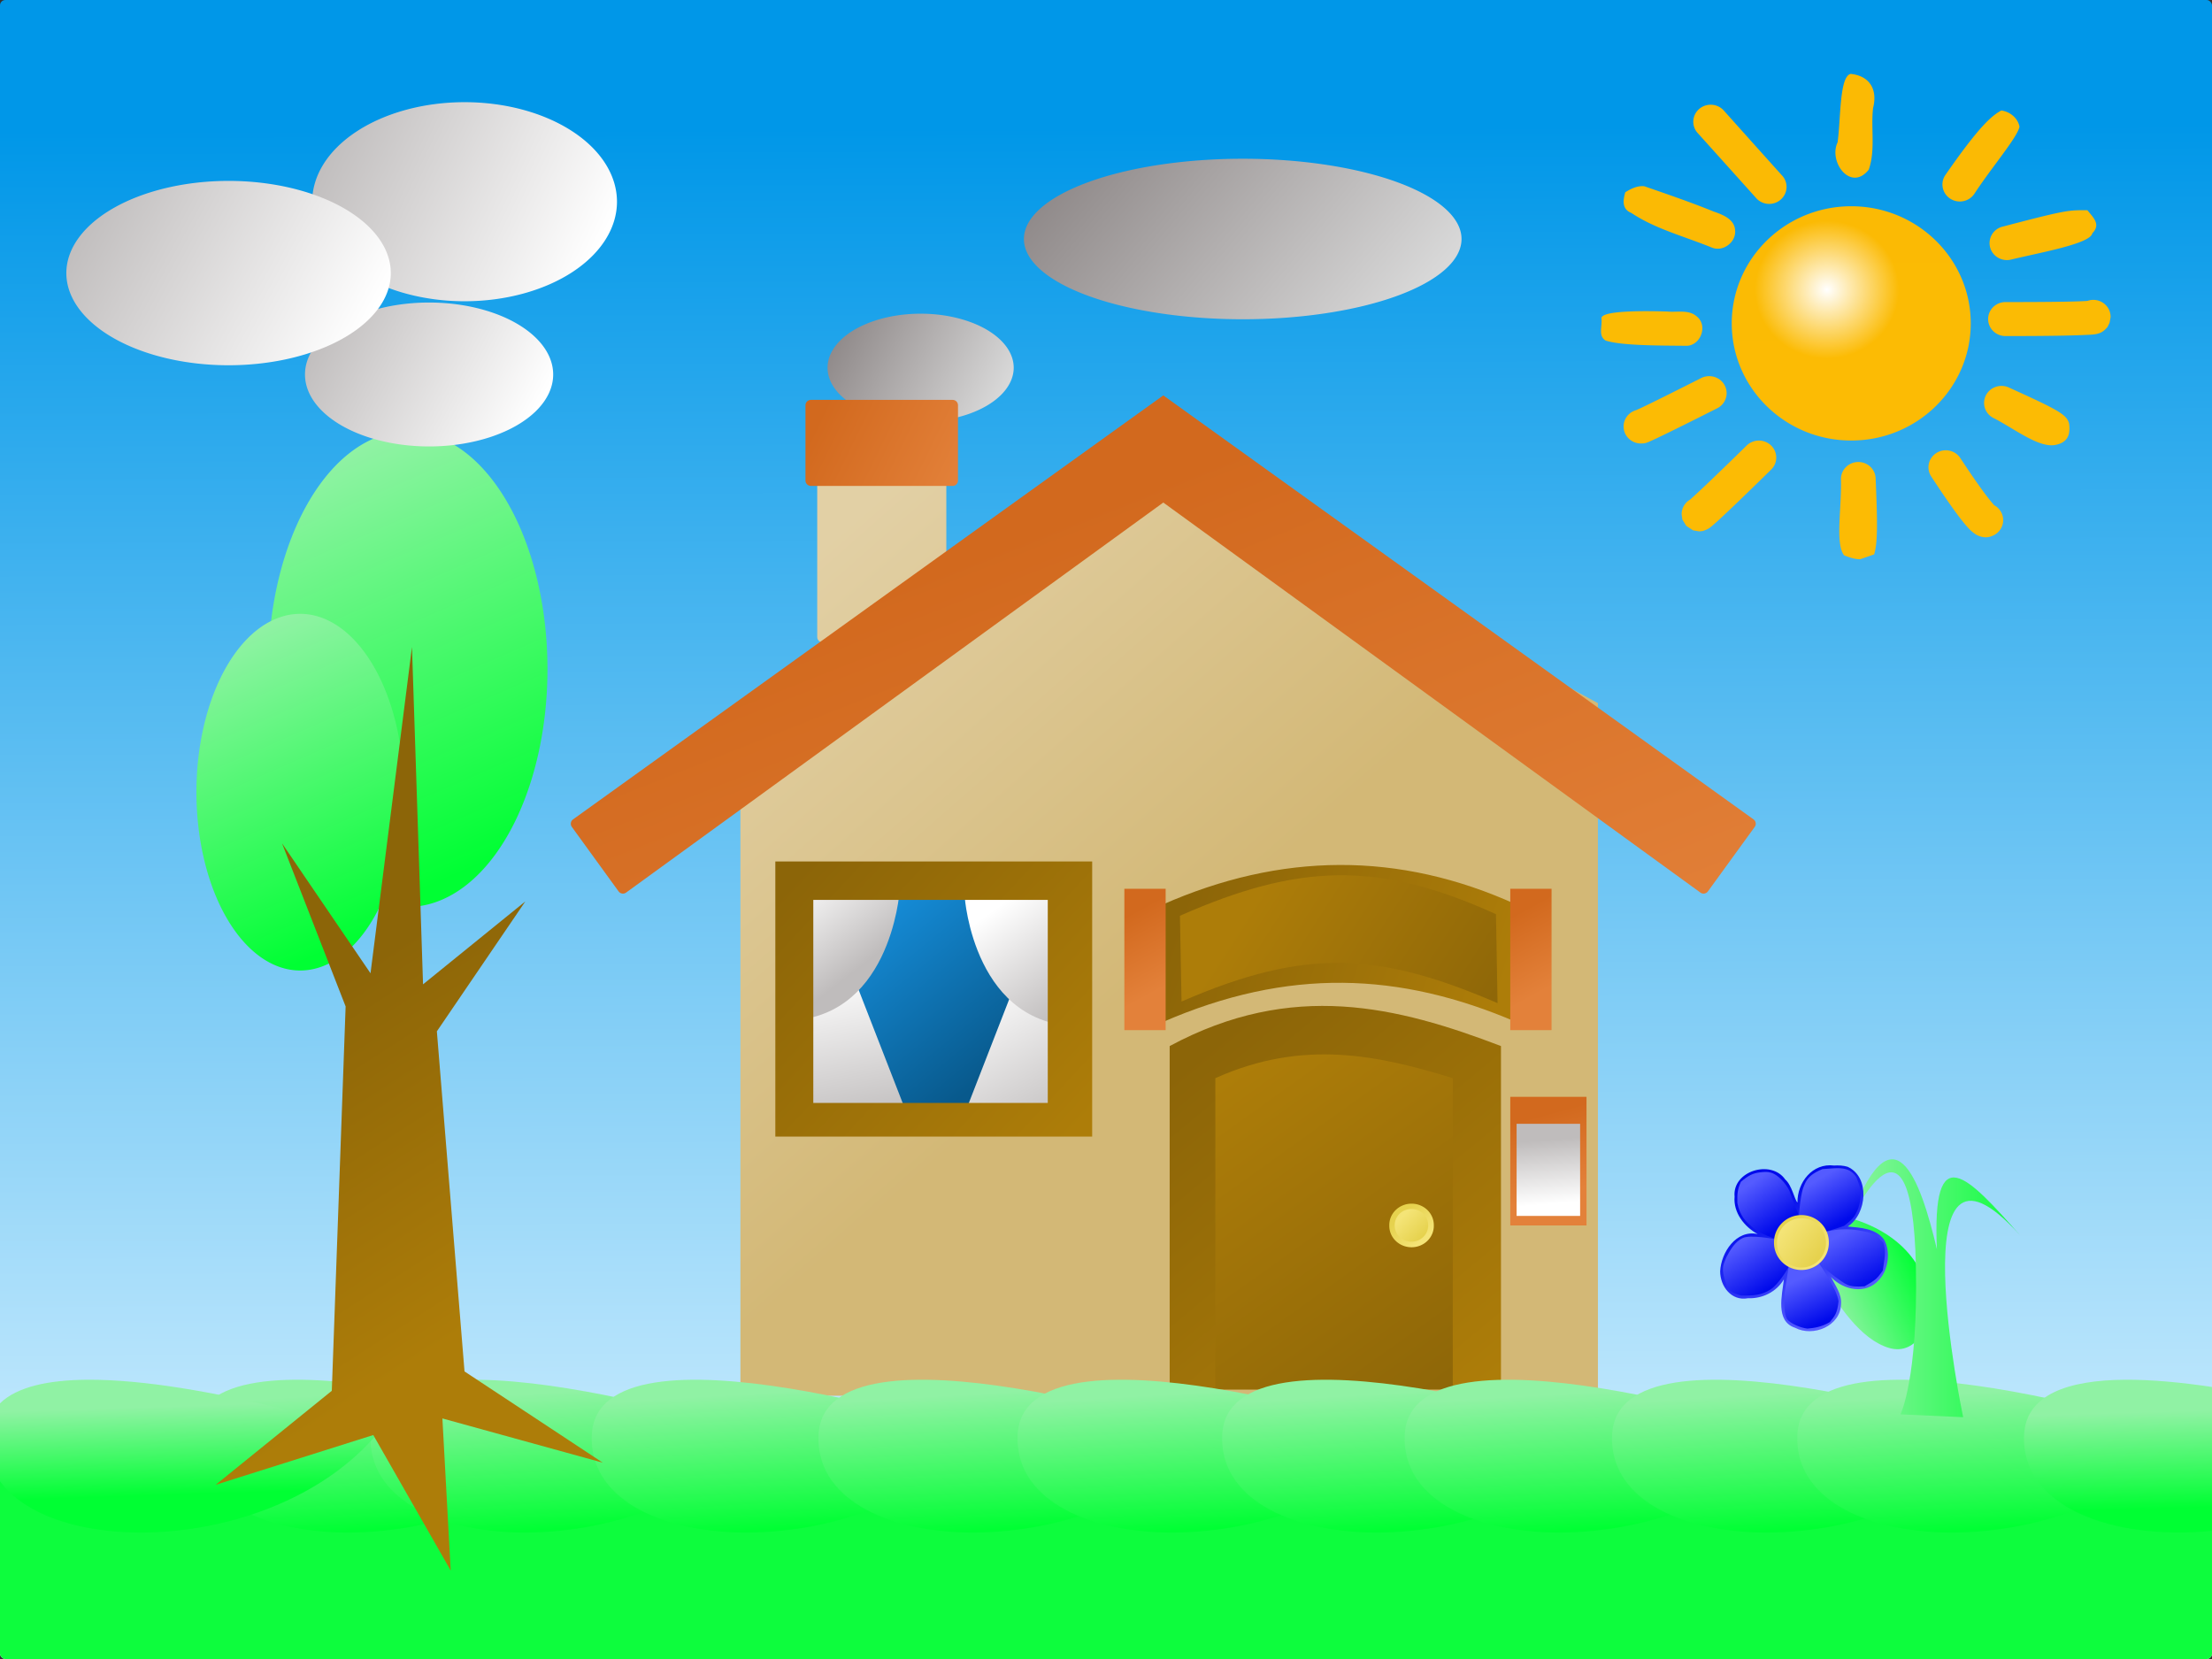 <svg xmlns="http://www.w3.org/2000/svg" xmlns:xlink="http://www.w3.org/1999/xlink" viewBox="0 0 800 600" version="1.0"><rect x="0" y="0" width="800" height="600" fill="#333333" stroke="none"/><defs><linearGradient id="C" y2="536.27" xlink:href="#e" gradientUnits="userSpaceOnUse" x2="40" gradientTransform="translate(373 18)" y1="487" x1="37"/><linearGradient id="g"><stop offset="0" stop-color="#545bff"/><stop offset="1" stop-color="#000aeb"/></linearGradient><linearGradient id="e"><stop offset="0" stop-color="#90f2a4"/><stop offset="1" stop-color="#0f3"/></linearGradient><linearGradient id="d"><stop offset="0" stop-color="#f4e477"/><stop offset="1" stop-color="#e6d24e"/></linearGradient><linearGradient id="c"><stop offset="0" stop-color="#d2691e"/><stop offset="1" stop-color="#e3813a"/></linearGradient><linearGradient id="b"><stop offset="0" stop-color="#8c6508"/><stop offset="1" stop-color="#ad7d09"/></linearGradient><linearGradient id="a"><stop offset="0" stop-color="#bfbcbc"/><stop offset="1" stop-color="#fff"/></linearGradient><linearGradient id="S" y2="467.07" xlink:href="#e" gradientUnits="userSpaceOnUse" x2="737.42" y1="467.07" x1="667.5"/><linearGradient id="h" y2="574.37" gradientUnits="userSpaceOnUse" x2="347.4" y1="46.147" x1="345.98"><stop offset="0" stop-color="#0097e8"/><stop offset="1" stop-color="#d6f1ff"/></linearGradient><linearGradient id="t" y2="320" xlink:href="#a" gradientUnits="userSpaceOnUse" x2="296.73" gradientTransform="translate(-13 1)" y1="351.18" x1="320.99"/><linearGradient id="r" y2="350.41" xlink:href="#a" gradientUnits="userSpaceOnUse" x2="313.11" gradientTransform="translate(-11.167 1)" y1="407.13" x1="323.93"/><linearGradient id="s" y2="350.41" xlink:href="#a" gradientUnits="userSpaceOnUse" x2="330.11" gradientTransform="matrix(-1 0 0 1 687.24 3)" y1="404.81" x1="298.93"/><linearGradient id="u" y2="322.17" xlink:href="#a" gradientUnits="userSpaceOnUse" x2="322.4" gradientTransform="matrix(-1 0 0 1 687.24 3)" y1="359.68" x1="295.66"/><linearGradient id="q" y2="323.62" gradientUnits="userSpaceOnUse" x2="285" gradientTransform="translate(-2 1)" y1="398.7" x1="346"><stop offset="0" stop-color="#08598c"/><stop offset="1" stop-color="#1a9ef2"/></linearGradient><linearGradient id="v" y2="410.06" xlink:href="#b" gradientUnits="userSpaceOnUse" x2="389" gradientTransform="translate(-2 1)" y1="317" x1="289"/><linearGradient id="o" y2="502.51" xlink:href="#b" gradientUnits="userSpaceOnUse" x2="517.85" gradientTransform="translate(17)" y1="381.16" x1="417.03"/><linearGradient id="p" y2="392.92" xlink:href="#b" gradientUnits="userSpaceOnUse" x2="422.55" gradientTransform="translate(17)" y1="512.92" x1="508.42"/><linearGradient id="l" y2="416" xlink:href="#c" gradientUnits="userSpaceOnUse" x2="454" y1="194" x1="366"/><linearGradient id="n" y2="175.75" xlink:href="#c" gradientUnits="userSpaceOnUse" x2="346.47" y1="151.19" x1="296.31"/><linearGradient id="k" y2="143" gradientUnits="userSpaceOnUse" x2="359" y1="290" x1="488"><stop offset="0" stop-color="#d3b876"/><stop offset="1" stop-color="#e2d0a5"/></linearGradient><linearGradient id="x" y2="446.88" xlink:href="#d" gradientUnits="userSpaceOnUse" x2="514.65" y1="439.68" x1="507.45"/><linearGradient id="w" y2="441.54" xlink:href="#d" gradientUnits="userSpaceOnUse" x2="506.76" y1="447.81" x1="512.56"/><linearGradient id="y" y2="536.27" xlink:href="#e" gradientUnits="userSpaceOnUse" x2="40" gradientTransform="translate(75 18)" y1="487" x1="37"/><linearGradient id="z" y2="536.27" xlink:href="#e" gradientUnits="userSpaceOnUse" x2="40" gradientTransform="translate(139 18)" y1="487" x1="37"/><linearGradient id="A" y2="536.27" xlink:href="#e" gradientUnits="userSpaceOnUse" x2="40" gradientTransform="translate(219 18)" y1="487" x1="37"/><linearGradient id="B" y2="536.27" xlink:href="#e" gradientUnits="userSpaceOnUse" x2="40" gradientTransform="translate(301 18)" y1="487" x1="37"/><linearGradient id="f"><stop offset="0" stop-color="#8e8888"/><stop offset="1" stop-color="#d8d8d8"/></linearGradient><linearGradient id="D" y2="536.27" xlink:href="#e" gradientUnits="userSpaceOnUse" x2="40" gradientTransform="translate(447 18)" y1="487" x1="37"/><linearGradient id="E" y2="536.27" xlink:href="#e" gradientUnits="userSpaceOnUse" x2="40" gradientTransform="translate(513 18)" y1="487" x1="37"/><linearGradient id="F" y2="536.27" xlink:href="#e" gradientUnits="userSpaceOnUse" x2="40" gradientTransform="translate(588 18)" y1="487" x1="37"/><linearGradient id="G" y2="536.27" xlink:href="#e" gradientUnits="userSpaceOnUse" x2="40" gradientTransform="translate(655 18)" y1="487" x1="37"/><linearGradient id="H" y2="185.5" xlink:href="#a" gradientUnits="userSpaceOnUse" x2="144" y1="126.5" x1="35"/><linearGradient id="i" y2="367" xlink:href="#e" gradientUnits="userSpaceOnUse" x2="173" y1="224" x1="111"/><linearGradient id="J" y2="466" xlink:href="#b" gradientUnits="userSpaceOnUse" x2="192" y1="356" x1="121"/><linearGradient id="m" y2="185.5" xlink:href="#f" gradientUnits="userSpaceOnUse" x2="144" y1="126.5" x1="35"/><linearGradient id="K" y2="360.21" xlink:href="#b" gradientUnits="userSpaceOnUse" x2="542.76" y1="320.58" x1="430.19"/><linearGradient id="L" y2="321.15" xlink:href="#b" gradientUnits="userSpaceOnUse" x2="456.61" y1="375.72" x1="541.04"/><linearGradient id="M" y2="353.03" xlink:href="#c" gradientUnits="userSpaceOnUse" x2="563.44" gradientTransform="matrix(1.444 0 0 .947 -242.76 17.098)" y1="332.35" x1="546.21"/><linearGradient id="N" y2="353.03" xlink:href="#c" gradientUnits="userSpaceOnUse" x2="563.44" gradientTransform="matrix(1.444 0 0 .947 -382.33 17.098)" y1="332.35" x1="546.21"/><linearGradient id="O" y2="353.03" xlink:href="#c" gradientUnits="userSpaceOnUse" x2="563.44" gradientTransform="matrix(2.667 0 0 .862 -910.34 119.69)" y1="332.35" x1="546.21"/><linearGradient id="P" y2="367.03" xlink:href="#a" gradientUnits="userSpaceOnUse" x2="556.54" gradientTransform="matrix(2.222 0 0 .617 -665.29 208.11)" y1="332.35" x1="546.21"/><linearGradient id="Q" y2="546" xlink:href="#e" gradientUnits="userSpaceOnUse" x2="766" y1="511" x1="765"/><linearGradient id="I" y2="541" xlink:href="#e" gradientUnits="userSpaceOnUse" x2="51" y1="509" x1="50"/><linearGradient id="T" y2="523.9" xlink:href="#g" gradientUnits="userSpaceOnUse" x2="-143.54" y1="564.53" x1="-118.57"/><linearGradient id="U" y2="530.9" xlink:href="#g" gradientUnits="userSpaceOnUse" x2="-112.93" y1="515.74" x1="-122.06"/><linearGradient id="V" y2="554.32" xlink:href="#g" gradientUnits="userSpaceOnUse" x2="-104.28" y1="536.15" x1="-114.87"/><linearGradient id="W" y2="568.32" xlink:href="#g" gradientUnits="userSpaceOnUse" x2="-122.36" y1="552.38" x1="-129.94"/><linearGradient id="X" y2="533.04" xlink:href="#g" gradientUnits="userSpaceOnUse" x2="-136.35" y1="517.59" x1="-147.14"/><linearGradient id="Y" y2="555" xlink:href="#g" gradientUnits="userSpaceOnUse" x2="-139.56" y1="538.58" x1="-150.25"/><linearGradient id="Z" y2="189.69" xlink:href="#d" gradientUnits="userSpaceOnUse" x2="213.79" y1="292.08" x1="317.85"/><linearGradient id="aa" y2="292.08" xlink:href="#d" gradientUnits="userSpaceOnUse" x2="315.43" y1="200.55" x1="200.08"/><linearGradient id="R" y2="435.59" xlink:href="#e" gradientUnits="userSpaceOnUse" x2="704.63" gradientTransform="matrix(1.334 -.62 .327 .703 -390.87 582.78)" y1="435.59" x1="680.89"/><radialGradient id="j" gradientUnits="userSpaceOnUse" cy="42.721" cx="44.699" gradientTransform="scale(1.022 .978)" r="12.239"><stop offset="0" stop-color="#fff"/><stop offset="1" stop-color="#fff" stop-opacity="0"/></radialGradient></defs><rect rx="1.944" ry="1.944" height="600" width="800" fill="url(#h)"/><path d="M196 297a50.5 86 0 11-101 0 50.5 86 0 11101 0z" transform="translate(2 -55)" fill="url(#i)"/><rect rx="1.944" ry="1.944" height="71" width="800" y="529" fill="#0dfd3d"/><g fill-rule="evenodd"><path d="M712.749 116.959c0 23.386-19.363 42.366-43.22 42.366s-43.22-18.98-43.22-42.366 19.363-42.366 43.22-42.366 43.22 18.98 43.22 42.366zM664.591 51.467c-3.392 7.18 4.835 18.033 11.27 9.885 2.48-7.092.72-14.867 1.557-22.241 1.645-6.445-.919-11.619-8.069-12.387-4.138.811-3.585 16.342-4.758 24.743zM618.47 37.88c-2.44.076-4.615 1.536-5.57 3.739a6.052 6.052 0 001.118 6.525s5.095 5.642 20.945 23.298c1.443 1.766 3.762 2.612 6.033 2.2s4.126-2.013 4.831-4.167a6.064 6.064 0 00-1.458-6.148 12277.453 12277.453 0 01-20.881-23.295 6.329 6.329 0 00-5.018-2.153zM587.806 69.537c-.649 2.275-1.552 6.031 2.2 7.476 8.629 5.755 18.632 8.275 29.208 12.561 4.068 1.595 8.753-2.094 8.304-6.299-.191-3.993-4.48-5.65-7.76-6.77-8.24-3.36-16.68-6.228-25.087-9.156-2.487-.25-4.835.91-6.865 2.188zM579.216 115.317c.269 2.864-1.252 6.169 1.478 7.847 5.707 1.865 19.274 1.799 29.534 1.9 4.973-.384 7.396-7.295 3.563-10.508-2.949-2.747-7.237-1.512-10.872-1.896-4.266-.094-24.623-.78-23.704 2.657zM617.969 136.049a6.358 6.358 0 00-2.822.736c-11.862 5.991-17.941 8.99-21.006 10.45-1.431.68-2.109.96-2.446 1.107-.025.01-.168.054-.19.062-2.946.95-4.74 3.868-4.223 6.865.518 2.998 3.192 5.176 6.293 5.122 0 0 .824-.019 1.067-.063.241-.041.43-.087.563-.122.269-.071.425-.136.566-.185.279-.098.46-.181.75-.306.585-.25 1.457-.645 3.074-1.414 3.236-1.541 9.413-4.56 21.32-10.573 2.67-1.264 4.072-4.19 3.361-7.012s-3.344-4.769-6.307-4.667zM635.903 159.345a6.334 6.334 0 00-4.263 1.844c-10.78 10.569-16.22 15.701-18.814 18.072-1.009.925-1.25 1.14-1.504 1.354-.01.008-.054.052-.062.06-1.924 1.119-3.094 3.157-3.074 5.349l.252 1.844 1.441 2.336 2.446 1.597c.002.002 2.131.37 2.131.37.002 0 .982-.054 1.319-.123.335-.07.543-.172.753-.247.42-.146.675-.262.877-.368.807-.422.953-.564 1.254-.799.603-.474 1.354-1.112 2.76-2.397 2.81-2.57 8.233-7.703 19.061-18.32a6.056 6.056 0 001.425-6.83c-1.015-2.347-3.402-3.834-6.002-3.742zM671.837 167.091a6.327 6.327 0 00-4.363 1.974 6.07 6.07 0 00-1.658 4.419c.26 10.433-2.13 23.04 1.102 27.33 3.725 1.622 5.859 1.437 5.859 1.437l5.028-1.745c1.242-4.055 1.273-10.545.553-27.33a6.098 6.098 0 00-1.948-4.396 6.343 6.343 0 00-4.573-1.689zM703.817 162.849c-2.323-.033-4.473 1.193-5.59 3.192a6.041 6.041 0 00.26 6.337c6.559 10 10.217 14.948 12.542 17.64 1.162 1.348 1.95 2.13 3.009 2.89.53.38 1.106.781 2.196 1.108.543.162 1.242.326 2.07.305.411-.01.86-.076 1.316-.183.455-.108 1.316-.492 1.316-.492 2.12-1.005 3.485-3.089 3.54-5.395.051-2.308-1.217-4.45-3.288-5.546-.048-.05 0-.023-.566-.676-1.635-1.897-5.193-6.52-11.6-16.292-1.125-1.763-3.084-2.85-5.205-2.888zM723.132 139.613c-2.764.31-4.989 2.365-5.467 5.052-.479 2.685.904 5.357 3.396 6.567 7.26 3.67 16.246 10.843 22.262 9.687 4.978-.942 5.405-4.32 5.005-7.697-.827-3.244-3.718-4.878-21.496-12.933a6.38 6.38 0 00-3.7-.676zM756.994 108.449a6.39 6.39 0 00-2.007.368c-.397.037-.79.06-2.196.122-3.772.169-11.602.308-27.403.308-2.26-.031-4.365 1.133-5.504 3.049-1.14 1.913-1.14 4.282 0 6.197s3.244 3.08 5.504 3.049c15.895 0 23.818-.185 27.969-.37 2.075-.092 3.21-.13 4.076-.246.433-.058.722-.083 1.441-.308.36-.112.83-.22 1.695-.798.216-.146.482-.372.75-.616.271-.243.878-.921.88-.921l.751-1.537c.002 0 .377-2.027.377-2.027.035-1.664-.62-3.268-1.814-4.449s-2.824-1.838-4.519-1.821zM754.937 76.04c-6.619 0-6.621-.397-30.364 5.852-2.256.451-4.078 2.078-4.745 4.238a6.056 6.056 0 001.54 6.108 6.364 6.364 0 006.216 1.58c10.856-2.595 28.489-5.718 29.121-9.44 3.134-3.187.476-5.56-1.768-8.338zM723.783 39.97c-3.725 2.027-8.262 6.111-20.28 23.42-1.87 2.868-1.013 6.68 1.913 8.514 2.926 1.832 6.815.994 8.684-1.876 6.133-9.408 15.491-20.301 16.28-24.18-.545-3.175-3.571-5.542-6.597-5.879z" fill-opacity=".981" fill="#fb0"/><path d="M58.218 41.782c0 6.607-5.606 11.97-12.514 11.97S33.19 48.389 33.19 41.782c0-6.608 5.606-11.97 12.514-11.97s12.514 5.362 12.514 11.97z" fill="url(#j)" transform="translate(565.75 17.857) scale(2.08)"/></g><path d="M297.5 151.69c-1.08 0-1.94.86-1.94 1.93v76.76c0 1.07.86 1.93 1.94 1.93h10.62l-40.34 22v250.47h310.13V254.31l-155.07-84.56-80.59 43.94v-60.07c0-1.07-.89-1.93-1.97-1.93H297.5z" fill="url(#k)"/><path d="M196 297a50.5 86 0 11-101 0 50.5 86 0 11101 0z" transform="matrix(.723 0 0 .68 83.337 106.47)" fill="url(#i)"/><path d="M420.72 143L207.25 296.34c-.87.64-1.07 1.85-.44 2.72l16.91 23.32a1.94 1.94 0 002.72.43l194.28-141.06 194.25 141.06c.87.64 2.08.44 2.72-.43l16.93-23.32c.64-.87.44-2.08-.43-2.72L420.72 143z" fill="url(#l)"/><path d="M159 155.5a66 37.5 0 11-132 0 66 37.5 0 11132 0z" transform="matrix(.51 0 0 .521 285.53 51.973)" fill="url(#m)"/><path d="M293.28 144.62c-1.08 0-1.97.87-1.97 1.94v27.22c0 1.08.89 1.97 1.97 1.97h51.25c1.08 0 1.94-.89 1.94-1.97v-27.22c0-1.07-.86-1.94-1.94-1.94h-51.25z" fill="url(#n)"/><path d="M423.03 378.32c44.37-23.85 82.43-14.28 119.82 0v124.19H423.03V378.32z" fill="url(#o)"/><path d="M439.55 389.93c31.8-14.29 59.08-8.24 85.87 0v112.58h-85.87V389.93z" fill="url(#p)"/><path fill="url(#q)" d="M293.48 324.62h86.463v75.086H293.48z"/><path d="M309.36 354.96l19.79 50.85-47.45-1.55v-51.93l27.66 2.63z" fill-rule="evenodd" fill="url(#r)"/><path d="M366.71 356.96l-19.78 50.85 47.44-1.55v-51.93l-27.66 2.63z" fill-rule="evenodd" fill="url(#s)"/><path d="M325.33 322.46s-3.32 47.95-43.13 46.63c0-7-.2-48.09-.2-48.09l43.33 1.46z" fill-rule="evenodd" fill="url(#t)"/><path d="M348.91 324.46s3.32 47.95 43.13 46.63c0-10.17.2-48.09.2-48.09l-43.33 1.46z" fill-rule="evenodd" fill="url(#u)"/><path d="M280.41 311.56v99.5H395v-99.5H280.41zm13.73 13.9h84.8v73.43h-84.8v-73.43z" fill="url(#v)"/><path d="M516.51 443.16a6.041 5.809 0 11-12.08 0 6.041 5.809 0 1112.08 0z" transform="translate(-169.95 -147.53) scale(1.333)" fill="url(#w)"/><path d="M516.51 443.16a6.041 5.809 0 11-12.08 0 6.041 5.809 0 1112.08 0z" fill="url(#x)"/><path d="M211.03 519s-139-45-141 0c-2.001 45 99 49 141 0z" fill-rule="evenodd" fill="url(#y)"/><path d="M275.03 519s-139-45-141 0 99 49 141 0z" fill-rule="evenodd" fill="url(#z)"/><path d="M355.03 519s-139-45-141 0 99 49 141 0z" fill-rule="evenodd" fill="url(#A)"/><path d="M437.03 519s-139-45-141 0 99 49 141 0z" fill-rule="evenodd" fill="url(#B)"/><path d="M509.03 519s-139-45-141 0 99 49 141 0z" fill-rule="evenodd" fill="url(#C)"/><path d="M583.03 519s-139-45-141 0 99 49 141 0z" fill-rule="evenodd" fill="url(#D)"/><path d="M649.03 519s-139-45-141 0 99 49 141 0z" fill-rule="evenodd" fill="url(#E)"/><path d="M724.03 519s-139-45-141 0 99 49 141 0z" fill-rule="evenodd" fill="url(#F)"/><path d="M791.03 519s-139-45-141 0 99 49 141 0z" fill-rule="evenodd" fill="url(#G)"/><path d="M159 155.5a66 37.5 0 11-132 0 66 37.5 0 11132 0z" transform="matrix(.835 0 0 .96 90.372 -76.329)" fill="url(#H)"/><path d="M159 155.5a66 37.5 0 11-132 0 66 37.5 0 11132 0z" transform="matrix(.842 0 0 .972 99.973 -43.936)" fill="url(#H)"/><path d="M159 155.5a66 37.5 0 11-132 0 66 37.5 0 11132 0z" transform="matrix(.68 0 0 .694 91.944 27.52)" fill="url(#H)"/><path d="M159 155.5a66 37.5 0 11-132 0 66 37.5 0 11132 0z" transform="matrix(.721 0 0 .854 51.669 -54.844)" fill="url(#H)"/><path d="M159 155.5a66 37.5 0 11-132 0 66 37.5 0 11132 0z" transform="translate(-.01 -39.478) scale(.889)" fill="url(#H)"/><path d="M159 155.5a66 37.5 0 11-132 0 66 37.5 0 11132 0z" transform="matrix(.714 0 0 .824 29.619 14.409)" fill="url(#H)"/><path d="M196 297a50.5 86 0 11-101 0 50.5 86 0 11101 0z" transform="matrix(.743 0 0 .75 .455 63.75)" fill="url(#i)"/><path d="M31.5 499c-13.791.1-25.286 2.46-31.5 8.53v28.19c20.649 28.34 100.02 25.29 136.03-16.72 0 0-62.746-20.32-104.53-20z" fill="url(#I)"/><path d="M102 305l23 59-5 139-42 34 57-18 28 49-3-55 58 16-50-33-10-123 32-47-37 30-4-122-15 118-32-47z" fill-rule="evenodd" fill="url(#J)"/><path d="M159 155.5a66 37.5 0 11-132 0 66 37.5 0 11132 0z" transform="matrix(.733 0 0 .747 311.53 -8.774)" fill="url(#m)"/><path d="M159 155.5a66 37.5 0 11-132 0 66 37.5 0 11132 0z" transform="matrix(1.199 0 0 .774 337.94 -33.92)" fill="url(#m)"/><path d="M420.42 327.18c42.7-18.84 85.39-19.44 128.08 0v42.51c-42.35-18.21-82.67-19.78-128.08 0v-42.51z" fill="url(#K)"/><path d="M426.74 331.2c42.69-18.84 71.6-20.01 114.3-.57l.57 32.16c-42.35-18.2-68.89-20.34-114.29-.57l-.58-31.02z" fill="url(#L)"/><path fill="url(#M)" d="M546.21 321.44h14.933v51.117H546.21z"/><path fill="url(#N)" d="M406.64 321.44h14.933v51.117H406.64z"/><path fill="url(#N)" d="M406.64 321.44h14.933v51.117H406.64z"/><path fill="url(#O)" d="M546.21 396.68h27.569v46.522H546.21z"/><path fill="url(#P)" d="M548.5 406.44h22.974v33.312H548.5z"/><path d="M768.5 499c-20.41.16-35.81 5.23-36.47 20-1.15 25.89 31.79 38.19 67.97 34.66v-52.04c-10.93-1.64-21.78-2.69-31.5-2.62z" fill="url(#Q)"/><path d="M648.31 437.53s14.6 43.87 34.83 49.96c20.24 6.09 27.62-48.43-34.83-49.96z" fill-rule="evenodd" fill="url(#R)"/><path d="M668 444s23.53-53.38 24.91 14.19c.83 40.3-5.57 53.34-5.57 53.34l22.66 1.02s-24.26-115.59 20.55-65.83c-19.02-21.47-31.89-35.55-30.04 5.09-5.81-24.47-15.91-54.98-32.51-7.81z" fill-rule="evenodd" fill="url(#S)"/><g fill-rule="evenodd"><path d="M-117.69 511.53c-7.81-.99-13.33 6.09-13.23 13.37-1.03-.89-1.99-6.23-4.42-8.31-5.1-7.38-19.22-3.11-18.32 6.19-.52 5.77 3.54 10.93 8.35 13.53-7.8-1.68-13.25 6.69-13.57 13.47-.01 5.44 4.09 10.87 10.04 9.75 5.21.2 10.29-2.29 13-6.81-.61 5.6-3.18 15.08 4 17.47 6.6 3.49 16.55-.6 16.68-8.66.27-3.55-2.11-6.63-3.65-9.69 4.5 4.8 12.72 6.46 17.37 1.04 3.469-3.58 4.287-10.41 1.784-14.63-2.974-4-8.504-4.24-13.094-4.66 6.97-4.5 8.19-17.93-.06-21.62-1.58-.47-3.23-.54-4.88-.44zm-3.81 24.41c-1.65 4.42-.08 12.28-7.16 10.65-5.79 3.52-11.14-7.38-7.34-10.43 3.54-5.48 7.72-6.18 12.5-1.41.67.39 1.33.79 2 1.19z" fill="url(#T)" transform="translate(781 -90)"/><path d="M-130.39 529.49s.49-6.87 1.57-9.91 2.26-4.81 6.97-6.77c5.4-.3 9.32-1.28 12.17 2.84 2.06 4.91 1.96 7.26.69 11.48-1.38 3.24-1.87 3.63-5.01 6.19a91.516 91.516 0 01-6.47 2.06l-9.92-5.89z" fill="url(#U)" transform="translate(781 -90)"/><path d="M-120.38 535.38s-2.45 11.38-2.45 11.48 1.67 1.96 5.4 4.81c4.02 2.75 4.51 4.02 10.79 3.53 3.83-2.26 4.22-2.35 6.58-5.69.488-3.93 1.372-6.67.194-10.11-2.654-2.45-2.164-3.24-8.934-4.42-6.77-1.17-11.58.59-11.58.4z" fill="url(#V)" transform="translate(781 -90)"/><path d="M-123.03 546.96l-11.09 1.27s-.88 5.79-1.47 9.42c-.1 3.54-.29 7.36.89 9.43 1.37 1.66 4.9 3.14 7.36 3.43 2.15-.2 5-.49 8.14-2.36 1.77-2.25 2.65-3.04 3.14-7.55-.59-4.52-7.06-13.54-6.97-13.64z" fill="url(#W)" transform="translate(781 -90)"/><path d="M-130.48 529.39c-.1 0-8.74 8.54-8.74 8.54s-4.61-1.47-7.56-3.73c-2.94-2.26-5.1-4.81-5.88-9.13-.1-3.33.09-5.1 1.27-7.65 2.55-2.16 4.22-3.14 7.07-3.44 2.94-.39 4.61 0 6.77 1.87 2.16 1.86 3.63 4.32 4.02 5.59.4 1.28 3.05 8.25 3.05 7.95z" fill="url(#X)" transform="translate(781 -90)"/><path d="M-134.21 548.33l-5.11-10.21s-8.63-1.66-11.38-.39c-2.75 1.28-4.42 4.12-5.89 6.87-.88 2.36-1.96 3.44-.78 7.75 1.47 4.42 1.66 4.91 6.08 6.19 4.51.1 7.56-.2 10.6-2.16s6.48-7.95 6.48-8.05z" fill="url(#Y)" transform="translate(781 -90)"/><path d="M349.68 238.53a82.674 78.718 0 11-165.34 0 82.674 78.718 0 11165.34 0z" transform="matrix(.12 0 0 .125 619.47 419.56)" fill="url(#Z)"/><path d="M349.68 238.53a82.674 78.718 0 11-165.34 0 82.674 78.718 0 11165.34 0z" transform="matrix(.107 0 0 .112 622.96 422.8)" fill="url(#aa)"/></g><g fill-rule="evenodd"><path d="M-117.69 511.53c-7.81-.99-13.33 6.09-13.23 13.37-1.03-.89-1.99-6.23-4.42-8.31-5.1-7.38-19.22-3.11-18.32 6.19-.52 5.77 3.54 10.93 8.35 13.53-7.8-1.68-13.25 6.69-13.57 13.47-.01 5.44 4.09 10.87 10.04 9.75 5.21.2 10.29-2.29 13-6.81-.61 5.6-3.18 15.08 4 17.47 6.6 3.49 16.55-.6 16.68-8.66.27-3.55-2.11-6.63-3.65-9.69 4.5 4.8 12.72 6.46 17.37 1.04 3.469-3.58 4.287-10.41 1.784-14.63-2.974-4-8.504-4.24-13.094-4.66 6.97-4.5 8.19-17.93-.06-21.62-1.58-.47-3.23-.54-4.88-.44zm-3.81 24.41c-1.65 4.42-.08 12.28-7.16 10.65-5.79 3.52-11.14-7.38-7.34-10.43 3.54-5.48 7.72-6.18 12.5-1.41.67.39 1.33.79 2 1.19z" fill="url(#T)" transform="rotate(20.32 549.48 2917.223)"/><path d="M-130.39 529.49s.49-6.87 1.57-9.91 2.26-4.81 6.97-6.77c5.4-.3 9.32-1.28 12.17 2.84 2.06 4.91 1.96 7.26.69 11.48-1.38 3.24-1.87 3.63-5.01 6.19a91.516 91.516 0 01-6.47 2.06l-9.92-5.89z" fill="url(#U)" transform="rotate(20.32 549.48 2917.223)"/><path d="M-120.38 535.38s-2.45 11.38-2.45 11.48 1.67 1.96 5.4 4.81c4.02 2.75 4.51 4.02 10.79 3.53 3.83-2.26 4.22-2.35 6.58-5.69.488-3.93 1.372-6.67.194-10.11-2.654-2.45-2.164-3.24-8.934-4.42-6.77-1.17-11.58.59-11.58.4z" fill="url(#V)" transform="rotate(20.32 549.48 2917.223)"/><path d="M-123.03 546.96l-11.09 1.27s-.88 5.79-1.47 9.42c-.1 3.54-.29 7.36.89 9.43 1.37 1.66 4.9 3.14 7.36 3.43 2.15-.2 5-.49 8.14-2.36 1.77-2.25 2.65-3.04 3.14-7.55-.59-4.52-7.06-13.54-6.97-13.64z" fill="url(#W)" transform="rotate(20.32 549.48 2917.223)"/><path d="M-130.48 529.39c-.1 0-8.74 8.54-8.74 8.54s-4.61-1.47-7.56-3.73c-2.94-2.26-5.1-4.81-5.88-9.13-.1-3.33.09-5.1 1.27-7.65 2.55-2.16 4.22-3.14 7.07-3.44 2.94-.39 4.61 0 6.77 1.87 2.16 1.86 3.63 4.32 4.02 5.59.4 1.28 3.05 8.25 3.05 7.95z" fill="url(#X)" transform="rotate(20.32 549.48 2917.223)"/><path d="M-134.21 548.33l-5.11-10.21s-8.63-1.66-11.38-.39c-2.75 1.28-4.42 4.12-5.89 6.87-.88 2.36-1.96 3.44-.78 7.75 1.47 4.42 1.66 4.91 6.08 6.19 4.51.1 7.56-.2 10.6-2.16s6.48-7.95 6.48-8.05z" fill="url(#Y)" transform="rotate(20.32 549.48 2917.223)"/><path d="M349.68 238.53a82.674 78.718 0 11-165.34 0 82.674 78.718 0 11165.34 0z" transform="matrix(.113 .042 -.043 .117 718.777 412.49)" fill="url(#Z)"/><path d="M349.68 238.53a82.674 78.718 0 11-165.34 0 82.674 78.718 0 11165.34 0z" transform="matrix(.101 .037 -.039 .105 720.925 416.74)" fill="url(#aa)"/></g></svg>